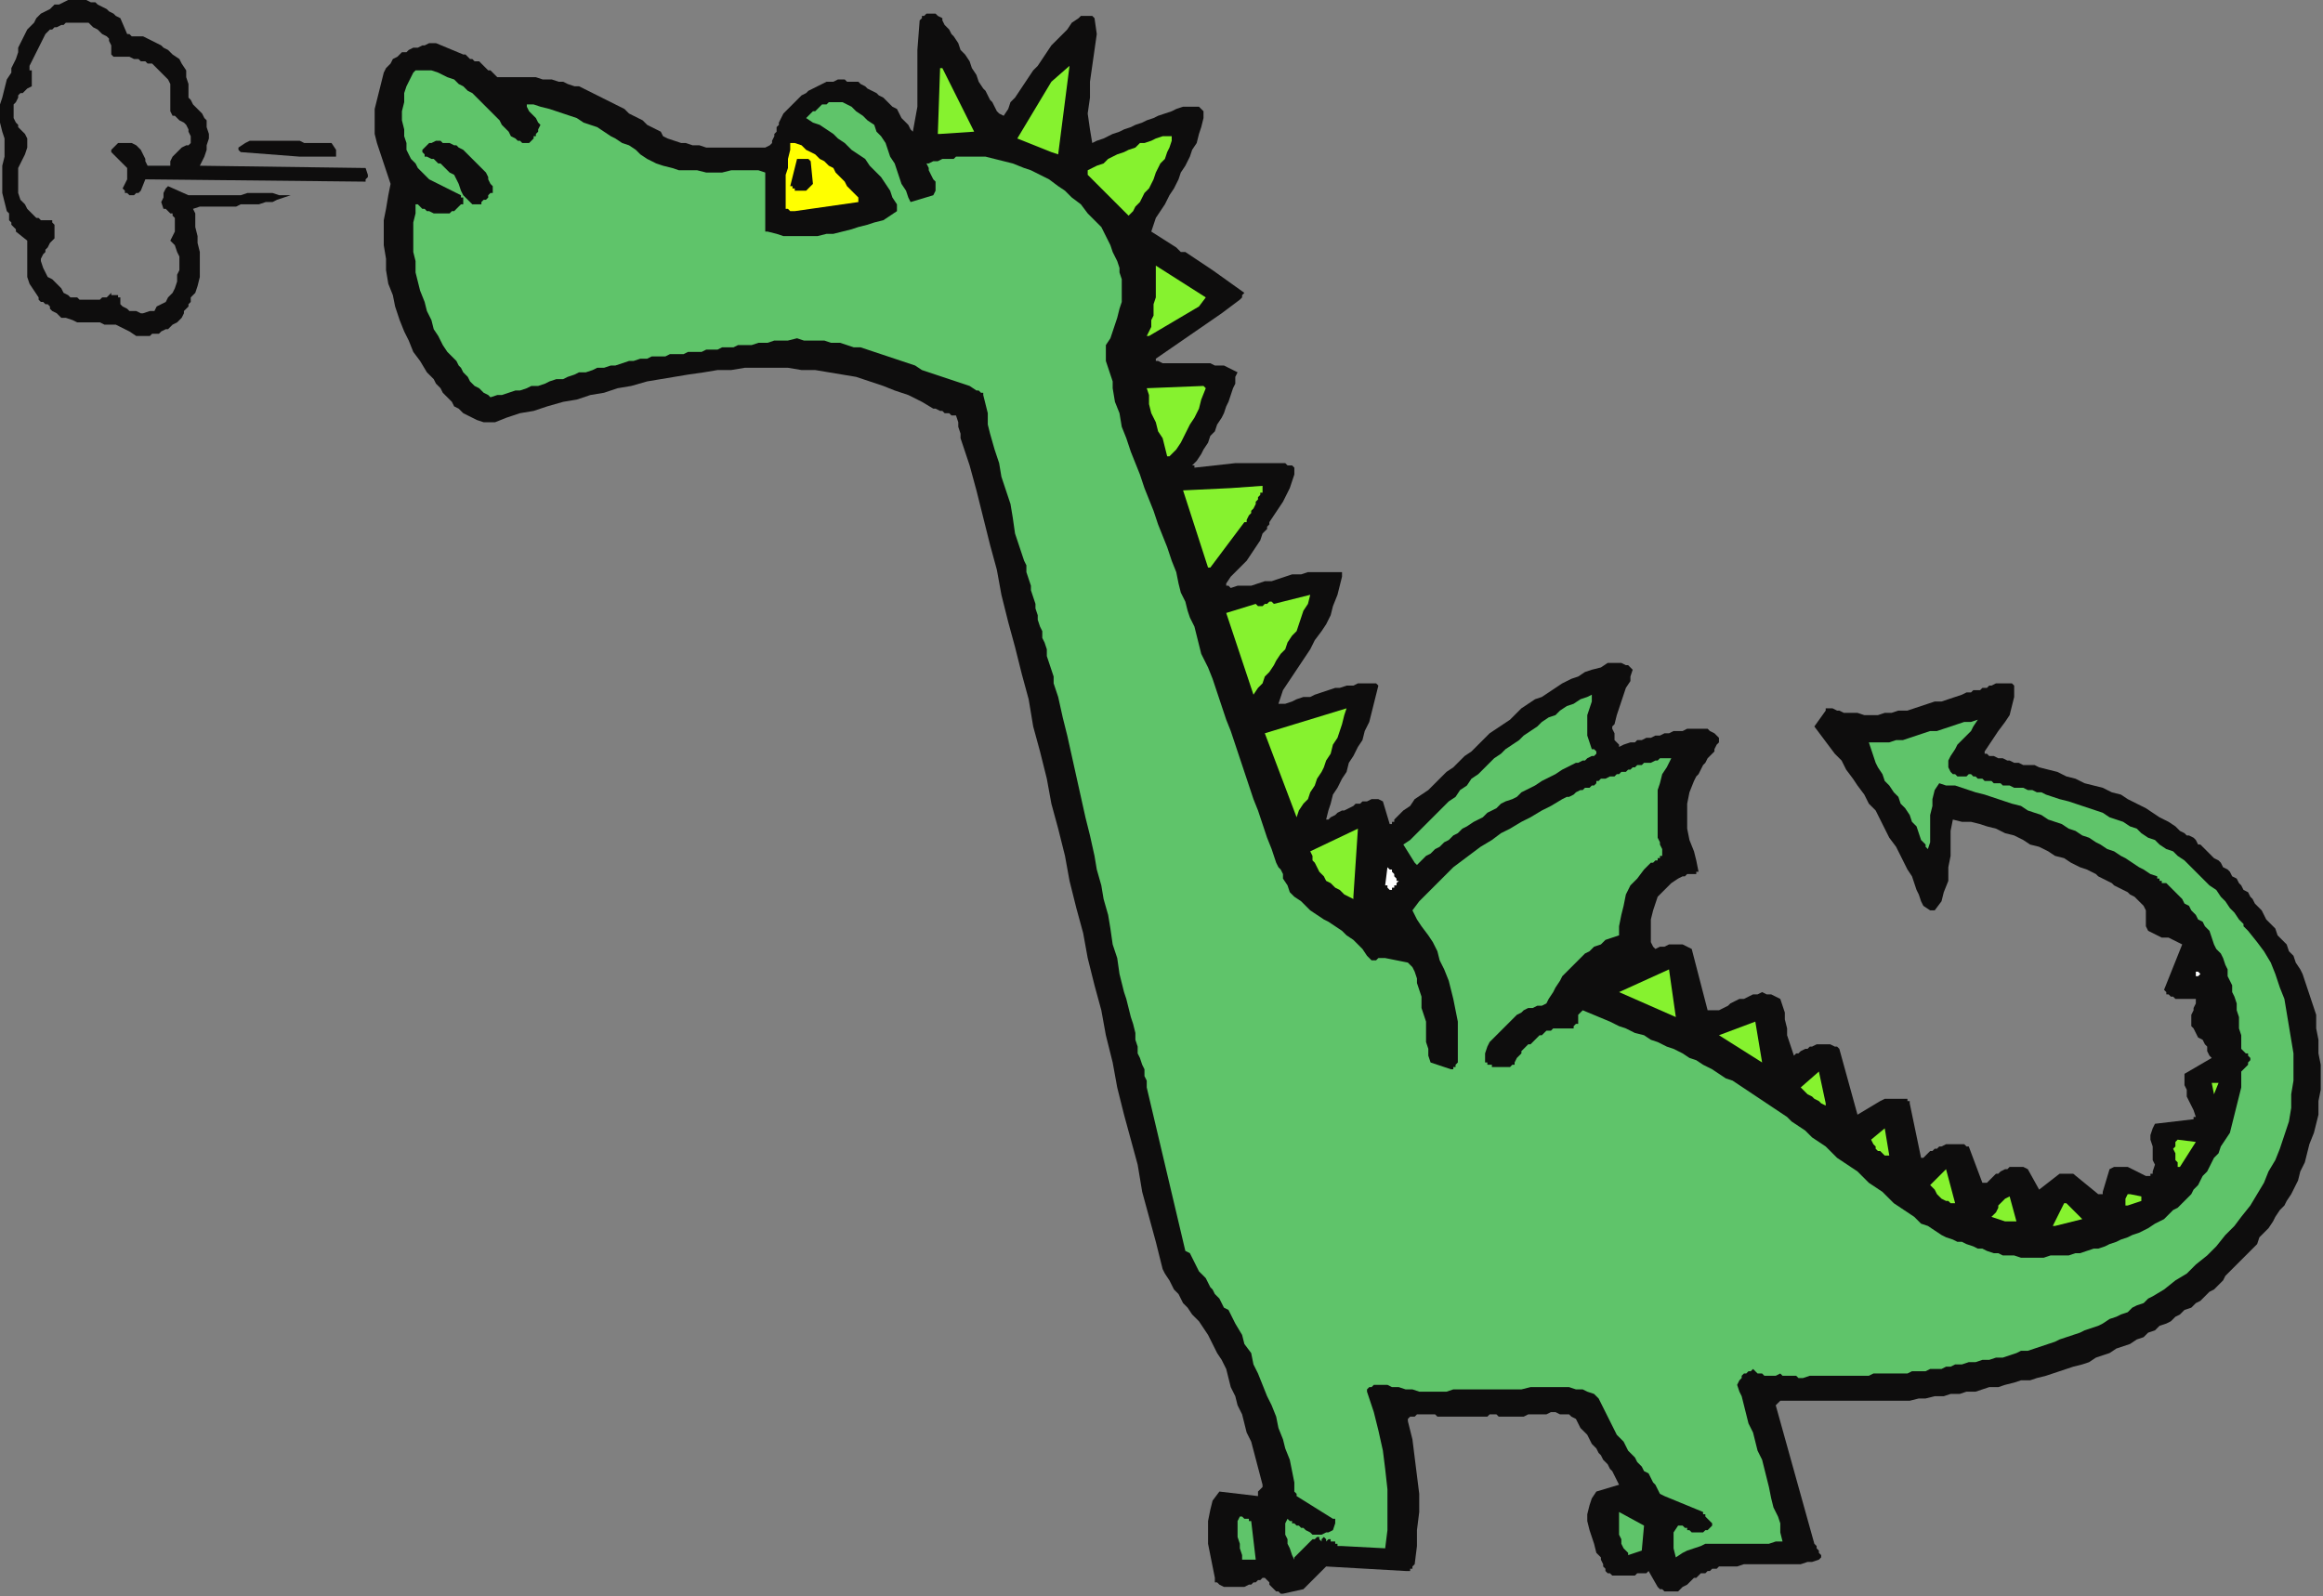 <?xml version="1.0" encoding="UTF-8" standalone="no"?>
<svg
   xmlns:dc="http://purl.org/dc/elements/1.1/"
   xmlns:cc="http://creativecommons.org/ns#"
   xmlns:rdf="http://www.w3.org/1999/02/22-rdf-syntax-ns#"
   xmlns:svg="http://www.w3.org/2000/svg"
   xmlns="http://www.w3.org/2000/svg"
   xmlns:sodipodi="http://sodipodi.sourceforge.net/DTD/sodipodi-0.dtd"
   xmlns:inkscape="http://www.inkscape.org/namespaces/inkscape"
   version="1.0"
   width="270.669mm"
   height="186.002mm"
   id="svg67"
   sodipodi:docname="CREPT006.WMF">
  <rect width="100%" height="100%" fill="#808080" stroke="none"/>
  <sodipodi:namedview
     pagecolor="#ffffff"
     bordercolor="#666666"
     borderopacity="1"
     objecttolerance="10"
     gridtolerance="10"
     guidetolerance="10"
     inkscape:pageopacity="0"
     inkscape:pageshadow="2"
     inkscape:window-width="640"
     inkscape:window-height="480"
     id="namedview69" />
  <defs
     id="defs3">
    <pattern
       id="WMFhbasepattern"
       patternUnits="userSpaceOnUse"
       width="6"
       height="6"
       x="0"
       y="0" />
  </defs>
  <path
     style="fill:#0e0d0d;fill-rule:evenodd;fill-opacity:1;stroke:none;"
     d="  M 565,702   L 574,700   L 584,690   L 619,692   L 620,692   L 620,692   L 621,692   L 621,691   L 622,691   L 622,690   L 622,690   L 623,689   L 624,681   L 624,674   L 625,666   L 625,658   L 624,650   L 623,642   L 622,634   L 620,626   L 620,626   L 620,625   L 620,625   L 620,625   L 621,624   L 623,624   L 624,623   L 625,623   L 626,623   L 628,623   L 629,623   L 630,623   L 632,623   L 633,624   L 634,624   L 636,624   L 637,624   L 638,624   L 640,624   L 641,624   L 642,624   L 644,624   L 645,624   L 647,624   L 648,624   L 649,624   L 651,624   L 652,624   L 654,624   L 655,624   L 656,623   L 658,623   L 659,623   L 660,624   L 662,624   L 663,624   L 665,624   L 667,624   L 669,624   L 671,624   L 673,623   L 675,623   L 677,623   L 679,623   L 681,623   L 683,622   L 685,622   L 687,623   L 689,623   L 691,623   L 692,624   L 694,625   L 695,627   L 696,629   L 698,631   L 699,632   L 700,634   L 701,636   L 703,638   L 704,640   L 705,641   L 706,643   L 708,645   L 709,647   L 710,648   L 711,650   L 712,652   L 713,654   L 703,657   L 701,660   L 700,663   L 699,667   L 699,670   L 700,674   L 701,677   L 702,680   L 703,684   L 704,685   L 705,686   L 705,687   L 706,689   L 706,690   L 707,691   L 707,692   L 708,693   L 709,693   L 710,694   L 711,694   L 712,694   L 713,694   L 714,694   L 715,694   L 717,694   L 718,694   L 719,694   L 720,694   L 721,693   L 722,693   L 723,693   L 725,693   L 726,692   L 730,699   L 731,700   L 732,700   L 733,701   L 735,701   L 736,701   L 737,701   L 739,701   L 740,700   L 741,699   L 743,698   L 744,697   L 745,696   L 746,695   L 747,695   L 748,694   L 749,693   L 751,693   L 752,692   L 753,692   L 754,691   L 756,691   L 757,690   L 759,690   L 760,690   L 763,690   L 765,690   L 768,689   L 771,689   L 773,689   L 776,689   L 778,689   L 781,689   L 783,689   L 786,689   L 788,689   L 791,689   L 793,689   L 796,688   L 798,688   L 801,687   L 801,687   L 802,686   L 802,685   L 801,684   L 801,683   L 800,682   L 800,681   L 799,680   L 782,619   L 783,618   L 783,618   L 784,617   L 785,617   L 789,617   L 792,617   L 796,617   L 800,617   L 804,617   L 807,617   L 811,617   L 815,617   L 819,617   L 822,617   L 826,617   L 830,617   L 834,617   L 837,617   L 841,617   L 845,616   L 848,616   L 852,615   L 856,615   L 859,614   L 863,614   L 866,613   L 870,613   L 873,612   L 876,611   L 880,611   L 883,610   L 887,609   L 890,608   L 894,608   L 897,607   L 901,606   L 904,605   L 907,604   L 910,603   L 913,602   L 917,601   L 920,600   L 923,598   L 926,597   L 929,596   L 932,594   L 935,593   L 938,592   L 941,590   L 944,589   L 946,587   L 949,586   L 951,584   L 954,583   L 956,582   L 958,580   L 960,579   L 962,577   L 965,576   L 967,574   L 969,573   L 971,571   L 973,569   L 975,568   L 977,566   L 979,564   L 980,562   L 982,560   L 984,558   L 986,556   L 988,554   L 990,552   L 992,550   L 994,548   L 995,545   L 997,543   L 999,541   L 1001,538   L 1002,536   L 1004,533   L 1006,531   L 1007,529   L 1009,526   L 1010,524   L 1012,520   L 1013,516   L 1015,512   L 1016,508   L 1017,504   L 1019,499   L 1020,495   L 1021,491   L 1021,485   L 1022,480   L 1022,474   L 1022,469   L 1021,464   L 1021,458   L 1020,453   L 1020,447   L 1019,444   L 1018,441   L 1017,438   L 1016,435   L 1015,432   L 1014,429   L 1013,427   L 1011,424   L 1010,421   L 1008,419   L 1007,416   L 1005,414   L 1003,412   L 1002,409   L 1000,407   L 998,405   L 997,403   L 996,401   L 995,400   L 993,398   L 992,396   L 991,395   L 990,393   L 988,392   L 987,390   L 986,389   L 985,387   L 983,386   L 982,384   L 981,383   L 979,382   L 978,380   L 977,379   L 975,378   L 974,377   L 973,376   L 972,375   L 971,374   L 969,372   L 968,372   L 967,370   L 966,369   L 964,368   L 963,368   L 962,367   L 960,366   L 959,365   L 958,364   L 955,362   L 951,360   L 948,358   L 945,356   L 941,354   L 937,352   L 934,350   L 930,349   L 926,347   L 922,346   L 918,345   L 914,343   L 910,342   L 906,340   L 902,339   L 898,338   L 896,337   L 895,337   L 894,337   L 892,337   L 891,337   L 889,336   L 888,336   L 887,336   L 885,335   L 884,335   L 882,334   L 881,334   L 880,334   L 878,333   L 877,333   L 876,333   L 875,332   L 874,332   L 874,332   L 874,331   L 876,328   L 878,325   L 880,322   L 883,318   L 885,315   L 886,311   L 887,307   L 887,302   L 886,301   L 885,301   L 884,301   L 883,301   L 881,301   L 880,301   L 879,301   L 877,302   L 876,302   L 875,303   L 873,303   L 872,304   L 870,304   L 869,304   L 868,305   L 866,305   L 864,306   L 861,307   L 858,308   L 855,309   L 852,309   L 849,310   L 846,311   L 843,312   L 840,313   L 836,313   L 833,314   L 830,314   L 827,315   L 824,315   L 821,315   L 818,314   L 816,314   L 815,314   L 813,314   L 812,314   L 810,313   L 809,313   L 807,312   L 805,312   L 805,312   L 805,312   L 804,312   L 804,313   L 799,320   L 802,324   L 805,328   L 808,332   L 811,335   L 813,339   L 816,343   L 818,346   L 821,350   L 823,354   L 826,357   L 828,361   L 830,365   L 832,369   L 835,373   L 837,377   L 839,381   L 840,383   L 842,386   L 843,389   L 844,392   L 845,394   L 846,397   L 847,399   L 850,401   L 850,401   L 851,401   L 851,401   L 852,401   L 855,397   L 856,393   L 858,388   L 858,382   L 859,377   L 859,372   L 859,366   L 860,361   L 864,362   L 868,362   L 872,363   L 875,364   L 879,365   L 883,367   L 887,368   L 891,370   L 894,372   L 898,373   L 902,375   L 905,377   L 909,378   L 912,380   L 916,382   L 919,383   L 921,384   L 923,385   L 924,386   L 926,387   L 928,388   L 930,389   L 931,390   L 933,391   L 935,392   L 937,393   L 938,394   L 940,395   L 941,396   L 943,398   L 944,399   L 945,401   L 945,408   L 946,410   L 948,411   L 950,412   L 952,413   L 955,413   L 957,414   L 959,415   L 961,416   L 953,436   L 953,436   L 954,437   L 954,438   L 955,438   L 956,439   L 956,439   L 957,439   L 958,440   L 959,440   L 960,440   L 961,440   L 962,440   L 963,440   L 964,440   L 965,440   L 966,440   L 966,440   L 967,440   L 967,440   L 967,441   L 967,442   L 966,444   L 966,445   L 965,447   L 965,449   L 965,450   L 965,452   L 966,453   L 967,455   L 968,457   L 970,458   L 971,460   L 972,461   L 972,463   L 973,465   L 974,466   L 962,473   L 962,476   L 962,478   L 963,480   L 963,483   L 964,485   L 965,487   L 966,489   L 967,492   L 967,492   L 966,492   L 966,493   L 966,493   L 949,495   L 948,497   L 947,500   L 947,502   L 948,505   L 948,508   L 948,511   L 949,513   L 948,516   L 948,517   L 948,517   L 948,517   L 947,517   L 947,518   L 946,518   L 946,518   L 945,518   L 943,517   L 941,516   L 939,515   L 937,514   L 935,514   L 933,514   L 931,514   L 929,515   L 926,525   L 926,526   L 925,526   L 925,526   L 924,526   L 913,517   L 907,517   L 898,524   L 893,515   L 891,514   L 890,514   L 889,514   L 887,514   L 886,514   L 885,514   L 884,515   L 883,515   L 881,516   L 880,517   L 879,517   L 878,518   L 877,519   L 876,520   L 875,521   L 874,521   L 874,521   L 873,521   L 873,521   L 873,521   L 867,505   L 866,505   L 865,504   L 864,504   L 863,504   L 862,504   L 860,504   L 859,504   L 858,504   L 857,504   L 855,505   L 854,505   L 853,506   L 852,506   L 851,507   L 850,507   L 849,508   L 848,509   L 847,510   L 847,510   L 846,510   L 841,486   L 841,485   L 840,485   L 840,485   L 840,484   L 838,484   L 837,484   L 835,484   L 834,484   L 832,484   L 831,484   L 830,484   L 828,485   L 818,491   L 810,462   L 809,461   L 808,461   L 806,460   L 805,460   L 804,460   L 802,460   L 801,460   L 800,460   L 798,461   L 797,461   L 796,462   L 795,462   L 793,463   L 792,464   L 791,464   L 790,465   L 789,462   L 788,459   L 787,456   L 787,453   L 786,449   L 786,446   L 785,443   L 784,440   L 782,439   L 780,438   L 778,438   L 776,437   L 774,438   L 772,438   L 770,439   L 768,440   L 766,440   L 764,441   L 762,442   L 761,443   L 759,444   L 757,445   L 755,445   L 752,445   L 745,418   L 743,417   L 741,416   L 739,416   L 737,416   L 735,416   L 733,417   L 731,417   L 729,418   L 728,417   L 727,415   L 727,414   L 727,412   L 727,410   L 727,408   L 727,406   L 727,405   L 728,401   L 729,398   L 730,395   L 732,393   L 734,391   L 736,389   L 739,387   L 741,386   L 742,386   L 743,385   L 744,385   L 745,385   L 746,385   L 747,385   L 747,384   L 748,384   L 747,379   L 746,375   L 744,370   L 743,365   L 743,360   L 743,354   L 744,349   L 746,344   L 747,342   L 748,341   L 749,339   L 750,337   L 751,336   L 752,334   L 753,333   L 755,331   L 755,330   L 756,328   L 757,327   L 757,325   L 756,324   L 755,323   L 753,322   L 752,321   L 750,321   L 749,321   L 747,321   L 745,321   L 743,321   L 741,322   L 739,322   L 737,322   L 735,323   L 733,323   L 731,324   L 729,324   L 727,325   L 725,325   L 723,326   L 721,326   L 720,327   L 718,327   L 715,328   L 713,329   L 713,328   L 712,327   L 711,326   L 711,324   L 711,323   L 710,321   L 710,320   L 711,319   L 712,315   L 713,312   L 714,309   L 715,306   L 716,303   L 718,300   L 718,298   L 719,295   L 718,294   L 717,293   L 716,293   L 714,292   L 713,292   L 711,292   L 710,292   L 708,292   L 705,294   L 701,295   L 698,296   L 695,298   L 692,299   L 688,301   L 685,303   L 682,305   L 679,307   L 676,308   L 673,310   L 670,312   L 667,315   L 665,317   L 662,319   L 659,321   L 656,323   L 653,326   L 651,328   L 648,331   L 645,333   L 643,335   L 640,338   L 637,340   L 634,343   L 632,345   L 629,348   L 626,350   L 623,352   L 621,355   L 618,357   L 615,360   L 615,360   L 614,361   L 614,361   L 614,362   L 613,362   L 613,363   L 612,363   L 612,363   L 609,353   L 607,352   L 605,352   L 604,352   L 602,353   L 600,353   L 599,354   L 597,354   L 596,355   L 594,356   L 592,357   L 591,357   L 589,358   L 588,359   L 586,360   L 585,361   L 584,361   L 585,357   L 586,354   L 587,350   L 589,347   L 591,343   L 593,340   L 594,336   L 596,333   L 598,329   L 600,326   L 601,322   L 603,318   L 604,314   L 605,310   L 606,306   L 607,302   L 607,302   L 607,302   L 607,302   L 606,301   L 604,301   L 601,301   L 598,301   L 596,302   L 593,302   L 590,303   L 588,303   L 585,304   L 582,305   L 579,306   L 577,307   L 574,307   L 571,308   L 569,309   L 566,310   L 563,310   L 564,307   L 565,304   L 567,301   L 569,298   L 571,295   L 573,292   L 575,289   L 577,286   L 579,282   L 582,278   L 584,275   L 586,271   L 587,267   L 589,262   L 590,258   L 591,254   L 591,254   L 591,253   L 591,253   L 591,252   L 588,252   L 585,252   L 582,252   L 579,252   L 576,252   L 573,253   L 569,253   L 566,254   L 563,255   L 560,256   L 557,256   L 554,257   L 551,258   L 548,258   L 545,258   L 542,259   L 541,258   L 540,258   L 540,258   L 540,257   L 542,254   L 544,252   L 547,249   L 549,247   L 551,244   L 553,241   L 555,238   L 556,235   L 557,234   L 557,234   L 558,233   L 558,233   L 558,232   L 559,231   L 559,231   L 559,230   L 561,227   L 563,224   L 565,221   L 566,219   L 568,215   L 569,212   L 570,209   L 570,206   L 569,205   L 567,205   L 566,204   L 564,204   L 562,204   L 561,204   L 559,204   L 557,204   L 556,204   L 554,204   L 552,204   L 551,204   L 549,204   L 547,204   L 545,204   L 544,204   L 526,206   L 526,206   L 526,206   L 526,205   L 525,205   L 527,203   L 529,200   L 530,198   L 532,195   L 533,192   L 535,190   L 536,187   L 538,184   L 539,182   L 540,179   L 541,177   L 542,174   L 543,171   L 544,169   L 544,166   L 545,164   L 543,163   L 541,162   L 539,161   L 537,161   L 535,161   L 533,160   L 530,160   L 528,160   L 526,160   L 523,160   L 521,160   L 519,160   L 516,160   L 514,160   L 512,160   L 510,159   L 510,159   L 509,159   L 509,159   L 509,158   L 538,138   L 546,132   L 547,131   L 547,131   L 547,130   L 548,129   L 534,119   L 522,111   L 521,111   L 521,111   L 520,111   L 520,111   L 519,110   L 519,110   L 519,110   L 518,109   L 507,102   L 508,99   L 509,96   L 511,93   L 513,90   L 515,86   L 517,83   L 519,79   L 520,76   L 522,73   L 524,69   L 525,66   L 527,63   L 528,59   L 529,56   L 530,52   L 530,49   L 529,48   L 528,47   L 527,47   L 526,47   L 525,47   L 523,47   L 522,47   L 521,47   L 518,48   L 516,49   L 513,50   L 510,51   L 508,52   L 505,53   L 503,54   L 500,55   L 498,56   L 495,57   L 493,58   L 490,59   L 488,60   L 486,61   L 483,62   L 481,63   L 480,57   L 479,50   L 480,43   L 480,36   L 481,29   L 482,22   L 483,15   L 482,8   L 482,8   L 481,7   L 480,7   L 479,7   L 478,7   L 477,7   L 476,7   L 475,8   L 472,10   L 470,13   L 468,15   L 465,18   L 463,20   L 461,23   L 459,26   L 457,29   L 455,31   L 453,34   L 451,37   L 449,40   L 447,43   L 445,45   L 444,48   L 442,51   L 440,50   L 439,49   L 438,47   L 437,45   L 436,44   L 435,42   L 434,40   L 433,39   L 431,36   L 430,33   L 428,30   L 427,27   L 425,24   L 423,22   L 422,19   L 420,16   L 419,15   L 418,13   L 417,12   L 416,11   L 415,9   L 415,8   L 413,7   L 412,6   L 411,6   L 410,6   L 409,6   L 408,6   L 407,7   L 406,7   L 406,8   L 405,9   L 404,22   L 404,34   L 404,47   L 402,58   L 401,57   L 400,55   L 398,53   L 397,52   L 396,50   L 395,48   L 393,47   L 392,46   L 390,44   L 389,43   L 387,42   L 386,41   L 384,40   L 382,39   L 381,38   L 379,37   L 378,36   L 377,36   L 376,36   L 375,36   L 374,36   L 373,36   L 372,35   L 371,35   L 369,35   L 367,36   L 364,36   L 362,37   L 360,38   L 358,39   L 356,40   L 355,41   L 353,42   L 351,44   L 350,45   L 348,47   L 347,48   L 345,50   L 344,52   L 343,54   L 343,55   L 342,56   L 342,58   L 341,59   L 341,60   L 340,62   L 340,63   L 339,64   L 337,65   L 334,65   L 331,65   L 328,65   L 326,65   L 323,65   L 320,65   L 317,65   L 314,65   L 311,65   L 308,64   L 305,64   L 302,63   L 300,63   L 297,62   L 294,61   L 292,60   L 291,58   L 289,57   L 287,56   L 285,55   L 283,53   L 281,52   L 279,51   L 277,50   L 275,48   L 273,47   L 271,46   L 269,45   L 267,44   L 265,43   L 263,42   L 261,41   L 259,40   L 257,39   L 255,38   L 253,38   L 250,37   L 248,36   L 246,36   L 243,35   L 241,35   L 239,35   L 236,34   L 234,34   L 231,34   L 229,34   L 226,34   L 225,34   L 223,34   L 222,34   L 220,34   L 219,34   L 218,33   L 217,32   L 216,31   L 215,31   L 214,30   L 213,29   L 212,28   L 211,27   L 209,27   L 208,26   L 207,26   L 206,25   L 206,25   L 206,25   L 205,24   L 205,24   L 205,24   L 204,24   L 204,24   L 192,19   L 191,19   L 189,19   L 187,20   L 186,20   L 184,21   L 182,21   L 180,22   L 179,23   L 177,23   L 176,24   L 175,25   L 173,26   L 172,28   L 171,29   L 170,30   L 169,32   L 168,36   L 167,40   L 166,44   L 165,48   L 165,52   L 165,56   L 165,59   L 166,63   L 172,81   L 171,86   L 170,92   L 169,97   L 169,103   L 169,108   L 170,114   L 170,119   L 171,125   L 173,130   L 174,135   L 176,141   L 178,146   L 180,150   L 182,155   L 185,159   L 188,164   L 189,165   L 191,167   L 192,169   L 194,171   L 195,173   L 197,175   L 199,177   L 200,179   L 202,180   L 204,182   L 206,183   L 208,184   L 210,185   L 213,186   L 215,186   L 218,186   L 223,184   L 229,182   L 235,181   L 241,179   L 248,177   L 254,176   L 260,174   L 266,173   L 272,171   L 278,170   L 285,168   L 291,167   L 297,166   L 303,165   L 310,164   L 316,163   L 322,163   L 328,162   L 334,162   L 341,162   L 347,162   L 353,163   L 359,163   L 365,164   L 371,165   L 377,166   L 383,168   L 389,170   L 394,172   L 400,174   L 406,177   L 411,180   L 412,180   L 414,181   L 415,181   L 416,182   L 418,182   L 419,183   L 420,183   L 421,183   L 422,186   L 422,188   L 423,191   L 423,193   L 427,205   L 430,216   L 433,228   L 436,240   L 439,251   L 441,262   L 444,274   L 447,285   L 450,297   L 453,308   L 455,320   L 458,331   L 461,343   L 463,354   L 466,365   L 469,377   L 471,388   L 474,400   L 477,411   L 479,422   L 482,434   L 485,445   L 487,456   L 490,468   L 492,479   L 495,491   L 498,502   L 501,513   L 503,525   L 506,536   L 509,547   L 512,559   L 513,561   L 515,564   L 516,566   L 517,568   L 519,570   L 520,572   L 521,574   L 523,576   L 525,579   L 528,582   L 530,585   L 532,588   L 534,592   L 536,596   L 538,599   L 540,603   L 541,607   L 542,611   L 544,615   L 545,619   L 547,623   L 548,627   L 549,631   L 551,635   L 556,654   L 556,655   L 555,656   L 554,657   L 554,659   L 537,657   L 534,661   L 533,665   L 532,670   L 532,675   L 532,680   L 533,685   L 534,690   L 535,695   L 535,696   L 535,697   L 535,697   L 536,697   L 537,698   L 539,699   L 541,699   L 543,699   L 545,699   L 547,699   L 548,699   L 550,698   L 551,698   L 552,697   L 552,697   L 553,697   L 554,696   L 555,696   L 555,696   L 556,695   L 557,695   L 557,695   L 558,696   L 558,696   L 559,697   L 559,698   L 560,699   L 560,699   L 561,700   L 562,701   L 563,701   L 564,702   L 564,702   L 564,702   L 565,702   L 565,702  z "
     id="path5" />
  <path
     style="fill:#5fc46a;fill-rule:evenodd;fill-opacity:1;stroke:none;"
     d="  M 549,687   L 553,687   L 551,670   L 550,670   L 550,669   L 549,669   L 549,669   L 548,669   L 547,668   L 547,668   L 546,668   L 545,670   L 545,672   L 545,675   L 545,677   L 546,680   L 546,682   L 547,685   L 547,687   L 548,687   L 548,687   L 548,687   L 549,687  z "
     id="path7" />
  <path
     style="fill:#5fc46a;fill-rule:evenodd;fill-opacity:1;stroke:none;"
     d="  M 570,686   L 578,678   L 578,678   L 579,678   L 580,677   L 580,677   L 581,677   L 581,678   L 581,678   L 582,679   L 582,679   L 582,679   L 582,678   L 582,678   L 583,677   L 584,678   L 584,678   L 584,679   L 584,679   L 585,678   L 586,678   L 586,679   L 587,679   L 588,679   L 588,680   L 589,680   L 589,680   L 589,681   L 590,681   L 591,681   L 610,682   L 611,674   L 611,665   L 611,656   L 610,647   L 609,639   L 607,630   L 605,622   L 602,613   L 602,612   L 603,611   L 604,611   L 605,610   L 607,610   L 608,610   L 609,610   L 611,610   L 613,611   L 616,611   L 619,612   L 622,612   L 625,613   L 628,613   L 631,613   L 634,613   L 637,613   L 640,612   L 643,612   L 646,612   L 650,612   L 653,612   L 656,612   L 659,612   L 662,612   L 664,612   L 667,612   L 670,612   L 674,611   L 677,611   L 680,611   L 683,611   L 686,611   L 689,611   L 691,611   L 694,612   L 697,612   L 699,613   L 702,614   L 704,616   L 705,618   L 706,620   L 707,622   L 708,624   L 709,626   L 710,628   L 711,630   L 712,632   L 713,633   L 715,635   L 716,637   L 717,639   L 719,641   L 720,642   L 721,644   L 723,646   L 724,648   L 726,649   L 727,651   L 728,653   L 729,654   L 730,656   L 731,658   L 733,659   L 750,666   L 750,667   L 751,667   L 751,668   L 752,669   L 752,669   L 753,670   L 754,671   L 754,672   L 753,673   L 752,674   L 751,674   L 750,675   L 749,675   L 748,675   L 747,675   L 745,675   L 744,674   L 743,674   L 743,673   L 742,673   L 741,672   L 740,672   L 740,672   L 739,672   L 737,675   L 737,678   L 737,682   L 738,686   L 741,684   L 743,683   L 746,682   L 749,681   L 751,680   L 754,680   L 757,680   L 760,680   L 764,680   L 767,680   L 770,680   L 773,680   L 776,680   L 779,680   L 782,679   L 785,679   L 784,675   L 784,671   L 783,668   L 781,664   L 780,660   L 779,655   L 778,651   L 777,647   L 776,643   L 774,639   L 773,635   L 772,631   L 770,627   L 769,623   L 768,619   L 767,615   L 766,613   L 765,610   L 766,608   L 767,607   L 767,606   L 768,605   L 768,605   L 769,605   L 770,604   L 770,604   L 771,604   L 772,603   L 773,604   L 774,605   L 776,605   L 777,606   L 779,606   L 781,606   L 782,606   L 784,605   L 785,606   L 786,606   L 787,606   L 788,606   L 789,606   L 790,606   L 791,606   L 792,607   L 794,607   L 797,606   L 799,606   L 801,606   L 803,606   L 805,606   L 807,606   L 810,606   L 812,606   L 814,606   L 816,606   L 818,606   L 820,606   L 823,606   L 825,605   L 827,605   L 829,605   L 831,605   L 833,605   L 835,605   L 838,605   L 840,605   L 842,604   L 844,604   L 846,604   L 848,604   L 850,603   L 853,603   L 855,603   L 857,602   L 859,602   L 861,601   L 864,601   L 867,600   L 870,600   L 873,599   L 876,599   L 879,598   L 882,598   L 885,597   L 888,596   L 890,595   L 893,595   L 896,594   L 899,593   L 902,592   L 905,591   L 907,590   L 910,589   L 913,588   L 916,587   L 918,586   L 921,585   L 924,584   L 926,583   L 929,581   L 932,580   L 934,579   L 937,578   L 939,576   L 941,575   L 944,574   L 946,572   L 948,571   L 953,568   L 958,564   L 963,561   L 967,557   L 972,553   L 976,549   L 980,544   L 984,540   L 987,536   L 991,531   L 994,526   L 997,521   L 999,516   L 1002,511   L 1004,506   L 1006,500   L 1008,494   L 1009,488   L 1009,482   L 1010,476   L 1010,470   L 1010,464   L 1009,458   L 1008,452   L 1007,446   L 1006,440   L 1004,435   L 1002,429   L 1000,424   L 997,419   L 994,415   L 990,410   L 990,410   L 989,409   L 988,408   L 988,408   L 988,407   L 987,406   L 987,406   L 986,405   L 984,402   L 982,400   L 980,397   L 978,395   L 976,392   L 973,390   L 971,388   L 969,386   L 966,383   L 964,381   L 962,379   L 959,377   L 957,375   L 954,374   L 951,372   L 949,370   L 946,369   L 943,367   L 941,365   L 938,364   L 935,362   L 932,361   L 929,360   L 926,358   L 923,357   L 920,356   L 917,355   L 914,354   L 911,353   L 907,352   L 904,351   L 901,350   L 899,349   L 897,349   L 895,348   L 893,348   L 891,347   L 889,347   L 887,347   L 885,346   L 884,346   L 882,346   L 881,345   L 880,345   L 879,345   L 878,345   L 877,344   L 876,344   L 875,344   L 874,344   L 873,343   L 872,343   L 871,343   L 870,342   L 869,342   L 868,341   L 867,341   L 866,342   L 865,342   L 864,342   L 863,342   L 862,342   L 861,341   L 860,341   L 859,340   L 858,338   L 858,337   L 858,335   L 859,333   L 861,330   L 862,328   L 864,326   L 866,324   L 868,322   L 869,320   L 871,317   L 868,318   L 865,318   L 862,319   L 859,320   L 856,321   L 853,322   L 850,322   L 847,323   L 844,324   L 841,325   L 838,326   L 835,326   L 832,327   L 829,327   L 826,327   L 823,327   L 824,330   L 825,333   L 826,336   L 827,338   L 829,341   L 830,344   L 832,346   L 834,349   L 836,351   L 837,354   L 839,356   L 841,359   L 842,362   L 844,364   L 845,367   L 846,370   L 847,371   L 848,372   L 848,373   L 849,374   L 850,371   L 850,367   L 850,363   L 850,359   L 851,355   L 851,352   L 852,348   L 854,345   L 857,346   L 861,346   L 864,347   L 867,348   L 870,349   L 874,350   L 877,351   L 880,352   L 883,353   L 886,354   L 890,355   L 893,357   L 896,358   L 899,359   L 902,361   L 905,362   L 908,363   L 911,365   L 914,366   L 917,368   L 920,369   L 923,371   L 925,372   L 928,374   L 931,375   L 934,377   L 936,378   L 939,380   L 942,382   L 944,383   L 947,385   L 950,386   L 950,387   L 951,387   L 951,388   L 952,388   L 952,389   L 953,389   L 953,389   L 954,389   L 955,390   L 956,391   L 958,393   L 959,394   L 960,395   L 961,396   L 962,398   L 964,399   L 965,401   L 966,402   L 967,403   L 968,405   L 970,406   L 971,408   L 972,409   L 973,410   L 974,413   L 975,416   L 976,418   L 978,420   L 979,422   L 980,425   L 981,427   L 981,430   L 982,432   L 983,434   L 983,437   L 984,439   L 985,442   L 985,445   L 986,448   L 986,451   L 986,453   L 987,456   L 987,459   L 987,462   L 988,463   L 988,463   L 989,464   L 989,464   L 990,464   L 990,465   L 991,466   L 991,466   L 991,467   L 990,468   L 990,469   L 989,470   L 988,471   L 988,471   L 987,472   L 987,473   L 987,474   L 987,474   L 987,475   L 987,475   L 987,479   L 986,483   L 985,487   L 984,491   L 983,495   L 982,499   L 980,502   L 978,505   L 977,508   L 975,510   L 974,512   L 973,514   L 972,516   L 970,518   L 969,520   L 968,522   L 966,524   L 965,526   L 963,528   L 961,530   L 959,532   L 957,533   L 955,535   L 953,537   L 951,538   L 949,539   L 946,541   L 944,542   L 942,543   L 939,544   L 937,545   L 934,546   L 932,547   L 929,548   L 927,549   L 924,550   L 922,550   L 919,551   L 916,552   L 914,552   L 911,553   L 908,553   L 906,553   L 903,553   L 900,554   L 898,554   L 895,554   L 892,554   L 890,554   L 887,553   L 885,553   L 882,553   L 880,552   L 878,552   L 875,551   L 873,550   L 871,550   L 869,549   L 866,548   L 864,547   L 862,547   L 860,546   L 857,545   L 855,544   L 852,542   L 849,540   L 846,539   L 843,536   L 840,534   L 837,532   L 834,530   L 832,528   L 829,525   L 826,523   L 823,521   L 820,518   L 818,516   L 815,514   L 812,512   L 809,510   L 806,507   L 804,505   L 801,503   L 798,501   L 795,498   L 792,496   L 789,494   L 787,492   L 784,490   L 781,488   L 778,486   L 775,484   L 772,482   L 769,480   L 766,478   L 763,476   L 760,475   L 757,473   L 754,471   L 750,469   L 747,467   L 744,466   L 741,464   L 737,462   L 734,461   L 730,459   L 727,458   L 724,456   L 720,455   L 716,453   L 713,452   L 709,450   L 697,445   L 696,446   L 695,447   L 695,448   L 695,450   L 695,451   L 694,451   L 693,452   L 693,453   L 692,453   L 691,453   L 689,453   L 688,453   L 687,453   L 685,453   L 684,453   L 683,454   L 682,454   L 681,454   L 680,455   L 679,456   L 678,456   L 677,457   L 676,458   L 675,459   L 674,460   L 673,460   L 672,461   L 671,462   L 670,463   L 670,464   L 669,465   L 668,466   L 667,468   L 667,469   L 666,469   L 665,470   L 657,470   L 657,469   L 656,469   L 656,469   L 655,469   L 655,468   L 654,468   L 654,467   L 654,466   L 654,464   L 655,461   L 656,459   L 658,457   L 660,455   L 662,453   L 664,451   L 666,449   L 668,447   L 670,446   L 671,445   L 673,444   L 675,444   L 677,443   L 679,443   L 681,442   L 682,440   L 684,437   L 685,435   L 687,432   L 688,430   L 690,428   L 692,426   L 694,424   L 696,422   L 698,420   L 700,419   L 702,417   L 705,416   L 707,414   L 710,413   L 713,412   L 713,408   L 714,403   L 715,399   L 716,394   L 718,390   L 721,387   L 724,383   L 727,380   L 728,380   L 729,379   L 729,379   L 730,379   L 730,378   L 731,378   L 731,377   L 732,377   L 732,375   L 732,374   L 731,372   L 731,371   L 730,369   L 730,367   L 730,366   L 730,364   L 730,360   L 730,356   L 730,352   L 730,348   L 731,345   L 732,341   L 734,338   L 736,334   L 734,334   L 733,334   L 731,334   L 730,335   L 729,335   L 727,336   L 726,336   L 724,336   L 723,337   L 722,337   L 721,337   L 720,338   L 719,338   L 718,339   L 717,339   L 716,340   L 715,340   L 714,340   L 713,341   L 712,341   L 711,342   L 710,342   L 709,342   L 707,343   L 706,343   L 705,343   L 704,344   L 703,344   L 703,345   L 702,346   L 701,346   L 700,347   L 698,347   L 697,348   L 696,348   L 694,349   L 693,350   L 691,351   L 690,351   L 688,352   L 683,355   L 679,357   L 674,360   L 670,362   L 665,365   L 661,367   L 657,370   L 652,373   L 648,376   L 644,379   L 640,382   L 636,386   L 633,389   L 629,393   L 625,397   L 622,401   L 624,405   L 626,408   L 629,412   L 631,415   L 633,419   L 634,423   L 636,427   L 638,432   L 639,436   L 640,440   L 641,445   L 642,450   L 642,454   L 642,459   L 642,463   L 642,468   L 642,468   L 641,469   L 641,469   L 641,470   L 640,470   L 640,471   L 639,471   L 639,471   L 630,468   L 629,465   L 629,462   L 628,459   L 628,456   L 628,453   L 628,450   L 627,447   L 626,444   L 626,441   L 626,439   L 625,436   L 624,433   L 624,431   L 623,428   L 622,426   L 620,424   L 610,422   L 609,422   L 608,422   L 607,422   L 606,423   L 605,423   L 604,423   L 603,422   L 602,421   L 600,418   L 598,416   L 596,414   L 593,412   L 591,410   L 588,408   L 585,406   L 583,405   L 580,403   L 577,401   L 575,399   L 573,397   L 570,395   L 568,393   L 567,390   L 565,387   L 565,385   L 564,383   L 563,382   L 562,380   L 560,374   L 558,369   L 556,363   L 554,357   L 552,352   L 550,346   L 548,340   L 546,334   L 544,328   L 542,322   L 540,317   L 538,311   L 536,305   L 534,299   L 532,294   L 529,288   L 528,284   L 527,280   L 526,276   L 524,272   L 523,269   L 522,265   L 520,261   L 519,257   L 518,252   L 516,247   L 514,241   L 512,236   L 510,231   L 508,225   L 506,220   L 504,215   L 502,209   L 500,204   L 498,199   L 496,193   L 494,188   L 493,182   L 491,177   L 490,171   L 490,168   L 489,165   L 488,162   L 487,159   L 487,157   L 487,154   L 487,152   L 489,149   L 490,146   L 491,143   L 492,140   L 493,136   L 494,133   L 494,130   L 494,126   L 494,123   L 493,120   L 493,118   L 492,115   L 491,113   L 490,111   L 489,108   L 488,106   L 487,104   L 485,100   L 482,97   L 479,94   L 476,90   L 472,87   L 469,84   L 466,82   L 462,79   L 458,77   L 454,75   L 451,74   L 446,72   L 442,71   L 438,70   L 434,69   L 429,69   L 428,69   L 427,69   L 425,69   L 424,69   L 423,69   L 421,69   L 420,70   L 419,70   L 417,70   L 416,70   L 415,70   L 413,71   L 412,71   L 411,71   L 409,72   L 408,72   L 409,74   L 409,75   L 410,77   L 411,79   L 412,80   L 412,82   L 412,84   L 411,86   L 401,89   L 400,87   L 399,84   L 397,81   L 396,78   L 395,75   L 394,72   L 392,69   L 391,66   L 390,63   L 388,60   L 386,58   L 385,55   L 382,53   L 380,51   L 377,49   L 375,47   L 373,46   L 371,45   L 369,45   L 367,45   L 365,45   L 364,46   L 362,46   L 361,47   L 360,48   L 359,49   L 358,49   L 357,50   L 357,50   L 356,51   L 356,51   L 355,52   L 358,54   L 361,55   L 364,57   L 367,59   L 369,61   L 372,63   L 375,66   L 378,68   L 381,70   L 383,73   L 386,76   L 388,78   L 390,81   L 392,84   L 393,87   L 395,90   L 395,91   L 395,92   L 395,93   L 395,93   L 392,95   L 389,97   L 385,98   L 382,99   L 378,100   L 375,101   L 371,102   L 367,103   L 364,103   L 360,104   L 356,104   L 353,104   L 349,104   L 345,104   L 342,103   L 338,102   L 338,102   L 337,102   L 337,101   L 337,101   L 337,76   L 334,75   L 330,75   L 326,75   L 322,75   L 318,76   L 314,76   L 311,76   L 307,75   L 303,75   L 299,75   L 296,74   L 292,73   L 289,72   L 285,70   L 282,68   L 280,66   L 277,64   L 274,63   L 271,61   L 269,60   L 266,58   L 263,56   L 260,55   L 257,54   L 254,52   L 251,51   L 248,50   L 245,49   L 242,48   L 238,47   L 235,46   L 232,46   L 232,47   L 233,49   L 234,50   L 235,51   L 236,52   L 237,54   L 238,55   L 237,57   L 237,58   L 236,59   L 236,60   L 235,60   L 235,61   L 234,62   L 234,62   L 233,63   L 231,63   L 230,63   L 229,62   L 228,62   L 227,61   L 225,60   L 224,58   L 223,57   L 221,55   L 220,53   L 218,51   L 216,49   L 214,47   L 212,45   L 210,43   L 208,41   L 206,40   L 204,38   L 202,37   L 200,35   L 197,34   L 195,33   L 193,32   L 190,31   L 189,31   L 188,31   L 187,31   L 186,31   L 185,31   L 184,31   L 183,31   L 182,32   L 181,34   L 179,38   L 178,41   L 178,45   L 177,49   L 177,53   L 178,57   L 178,60   L 179,63   L 179,66   L 180,68   L 181,70   L 183,72   L 184,74   L 186,76   L 187,77   L 189,79   L 191,80   L 193,81   L 195,82   L 197,83   L 199,84   L 201,85   L 203,86   L 203,87   L 204,87   L 204,87   L 204,88   L 204,89   L 204,89   L 204,90   L 203,90   L 202,91   L 201,92   L 200,93   L 199,93   L 198,94   L 197,94   L 196,94   L 194,94   L 193,94   L 192,94   L 191,94   L 189,93   L 188,93   L 187,92   L 186,92   L 185,91   L 184,90   L 184,90   L 183,90   L 183,90   L 183,94   L 182,98   L 182,102   L 182,107   L 182,111   L 183,115   L 183,120   L 184,124   L 185,128   L 187,133   L 188,137   L 190,141   L 191,145   L 193,148   L 195,152   L 197,155   L 198,156   L 200,158   L 201,159   L 202,161   L 203,162   L 204,164   L 205,165   L 206,166   L 207,168   L 208,169   L 209,170   L 211,171   L 212,172   L 213,173   L 215,174   L 216,175   L 219,174   L 221,174   L 224,173   L 227,172   L 229,172   L 232,171   L 234,170   L 237,170   L 240,169   L 242,168   L 245,167   L 248,167   L 250,166   L 253,165   L 255,164   L 258,164   L 261,163   L 263,162   L 266,162   L 269,161   L 271,161   L 274,160   L 277,159   L 279,159   L 282,158   L 285,158   L 287,157   L 290,157   L 293,157   L 295,156   L 298,156   L 301,156   L 303,155   L 305,155   L 307,155   L 309,155   L 311,154   L 312,154   L 314,154   L 316,154   L 318,153   L 320,153   L 322,153   L 323,153   L 325,152   L 327,152   L 329,152   L 331,152   L 334,151   L 338,151   L 341,150   L 344,150   L 347,150   L 351,149   L 354,150   L 357,150   L 360,150   L 363,150   L 366,151   L 370,151   L 373,152   L 376,153   L 379,153   L 382,154   L 385,155   L 388,156   L 391,157   L 394,158   L 397,159   L 400,160   L 403,161   L 406,163   L 409,164   L 412,165   L 415,166   L 418,167   L 421,168   L 424,169   L 427,170   L 430,172   L 430,172   L 431,172   L 431,172   L 432,173   L 432,173   L 433,173   L 433,173   L 433,174   L 434,178   L 435,182   L 435,187   L 436,191   L 438,198   L 440,204   L 441,210   L 443,216   L 445,222   L 446,228   L 447,235   L 449,241   L 450,244   L 451,247   L 452,249   L 452,252   L 453,255   L 454,258   L 454,260   L 455,263   L 456,266   L 456,268   L 457,271   L 457,273   L 458,276   L 459,278   L 459,281   L 460,283   L 461,286   L 461,289   L 462,292   L 463,295   L 464,298   L 464,301   L 465,304   L 466,307   L 468,316   L 470,324   L 472,333   L 474,342   L 476,351   L 478,360   L 480,368   L 482,377   L 483,383   L 485,390   L 486,396   L 488,403   L 489,409   L 490,416   L 492,422   L 493,429   L 494,433   L 495,437   L 496,440   L 497,444   L 498,448   L 499,451   L 500,455   L 500,458   L 501,461   L 501,464   L 502,466   L 503,469   L 504,471   L 504,474   L 505,476   L 505,479   L 522,551   L 524,552   L 525,554   L 526,556   L 527,558   L 528,560   L 529,561   L 531,563   L 532,565   L 533,567   L 534,568   L 535,570   L 537,572   L 538,574   L 539,576   L 541,577   L 542,579   L 544,583   L 547,588   L 548,592   L 551,596   L 552,601   L 554,605   L 556,610   L 558,615   L 560,619   L 562,624   L 563,629   L 565,634   L 566,638   L 568,643   L 569,648   L 570,653   L 570,655   L 570,657   L 571,658   L 571,659   L 587,669   L 588,669   L 588,670   L 588,670   L 588,671   L 587,674   L 585,675   L 584,675   L 582,676   L 580,676   L 578,676   L 577,675   L 575,674   L 574,673   L 573,673   L 572,672   L 571,672   L 570,671   L 569,671   L 569,670   L 568,670   L 567,669   L 566,671   L 566,673   L 566,676   L 567,678   L 567,680   L 568,682   L 569,685   L 570,687   L 570,686   L 570,686   L 570,686   L 570,686  z "
     id="path9" />
  <path
     style="fill:#5fc46a;fill-rule:evenodd;fill-opacity:1;stroke:none;"
     d="  M 717,685   L 723,683   L 724,672   L 713,666   L 713,668   L 713,671   L 713,673   L 713,676   L 714,678   L 714,680   L 715,682   L 717,684   L 717,684   L 717,684   L 717,684   L 717,685  z "
     id="path11" />
  <path
     style="fill:#86f22f;fill-rule:evenodd;fill-opacity:1;stroke:none;"
     d="  M 905,540   L 917,537   L 910,530   L 910,530   L 909,530   L 909,530   L 909,530   L 904,540   L 904,540   L 904,540   L 905,540   L 905,540  z "
     id="path13" />
  <path
     style="fill:#86f22f;fill-rule:evenodd;fill-opacity:1;stroke:none;"
     d="  M 883,538   L 888,538   L 885,527   L 883,528   L 882,529   L 881,530   L 880,531   L 880,532   L 879,534   L 878,535   L 877,536   L 883,538  z "
     id="path15" />
  <path
     style="fill:#86f22f;fill-rule:evenodd;fill-opacity:1;stroke:none;"
     d="  M 937,531   L 943,529   L 943,528   L 943,528   L 943,527   L 943,527   L 938,526   L 937,526   L 936,528   L 936,529   L 936,531   L 936,531   L 937,531   L 937,531   L 937,531  z "
     id="path17" />
  <path
     style="fill:#86f22f;fill-rule:evenodd;fill-opacity:1;stroke:none;"
     d="  M 859,530   L 860,530   L 860,530   L 861,530   L 861,530   L 857,515   L 850,522   L 851,523   L 852,524   L 853,526   L 854,527   L 855,528   L 857,529   L 858,529   L 859,530  z "
     id="path19" />
  <path
     style="fill:#86f22f;fill-rule:evenodd;fill-opacity:1;stroke:none;"
     d="  M 960,514   L 967,503   L 959,502   L 958,503   L 958,505   L 957,506   L 958,508   L 958,509   L 958,511   L 959,512   L 959,514   L 959,514   L 960,514   L 960,514   L 960,514  z "
     id="path21" />
  <path
     style="fill:#86f22f;fill-rule:evenodd;fill-opacity:1;stroke:none;"
     d="  M 832,509   L 830,497   L 824,502   L 825,504   L 826,505   L 826,506   L 827,507   L 828,507   L 829,508   L 830,509   L 832,509   L 832,509   L 832,509   L 832,509   L 832,509  z "
     id="path23" />
  <path
     style="fill:#86f22f;fill-rule:evenodd;fill-opacity:1;stroke:none;"
     d="  M 804,486   L 801,472   L 793,479   L 794,480   L 795,481   L 796,482   L 798,483   L 799,484   L 801,485   L 802,486   L 804,487   L 804,487   L 804,486   L 804,486   L 804,486  z "
     id="path25" />
  <path
     style="fill:#86f22f;fill-rule:evenodd;fill-opacity:1;stroke:none;"
     d="  M 975,482   L 977,477   L 974,477   L 975,482   L 975,482   L 975,482   L 975,482   L 975,482  z "
     id="path27" />
  <path
     style="fill:#86f22f;fill-rule:evenodd;fill-opacity:1;stroke:none;"
     d="  M 776,468   L 773,450   L 757,456   L 776,468  z "
     id="path29" />
  <path
     style="fill:#86f22f;fill-rule:evenodd;fill-opacity:1;stroke:none;"
     d="  M 738,448   L 735,427   L 713,437   L 738,448   L 738,448   L 738,448   L 738,448   L 738,448  z "
     id="path31" />
  <path
     style="fill:#ffffff;fill-rule:evenodd;fill-opacity:1;stroke:none;"
     d="  M 967,430   L 968,430   L 968,430   L 968,430   L 969,429   L 969,429   L 969,429   L 968,428   L 968,427   L 968,428   L 967,428   L 967,429   L 967,429   L 967,429   L 967,430   L 967,430   L 967,430  z "
     id="path33" />
  <path
     style="fill:#86f22f;fill-rule:evenodd;fill-opacity:1;stroke:none;"
     d="  M 596,396   L 596,396   L 596,395   L 596,395   L 596,395   L 598,365   L 577,375   L 578,377   L 578,379   L 579,380   L 580,382   L 581,384   L 582,385   L 583,386   L 584,388   L 586,389   L 587,390   L 588,391   L 590,392   L 591,393   L 592,394   L 594,395   L 596,396  z "
     id="path35" />
  <path
     style="fill:#ffffff;fill-rule:evenodd;fill-opacity:1;stroke:none;"
     d="  M 613,392   L 613,391   L 614,391   L 614,391   L 614,390   L 615,390   L 615,389   L 615,389   L 616,388   L 615,388   L 615,387   L 614,386   L 614,385   L 613,384   L 613,383   L 612,383   L 611,382   L 610,390   L 611,390   L 611,391   L 612,392   L 613,392  z "
     id="path37" />
  <path
     style="fill:#5fc46a;fill-rule:evenodd;fill-opacity:1;stroke:none;"
     d="  M 624,381   L 626,379   L 628,377   L 630,376   L 632,374   L 634,373   L 636,371   L 638,370   L 640,368   L 642,367   L 644,365   L 646,364   L 649,362   L 651,361   L 653,360   L 655,358   L 657,357   L 659,356   L 661,354   L 663,353   L 666,352   L 668,351   L 670,349   L 672,348   L 674,347   L 676,346   L 679,344   L 681,343   L 683,342   L 685,341   L 688,339   L 690,338   L 692,337   L 694,336   L 695,336   L 697,335   L 698,335   L 699,334   L 701,333   L 702,333   L 703,332   L 703,331   L 703,331   L 702,330   L 701,330   L 700,327   L 699,324   L 699,322   L 699,318   L 699,315   L 700,312   L 701,309   L 701,306   L 699,307   L 696,308   L 693,310   L 690,311   L 687,313   L 685,315   L 682,316   L 679,318   L 677,320   L 674,322   L 671,324   L 669,326   L 666,328   L 663,330   L 661,332   L 658,334   L 656,336   L 653,339   L 651,341   L 648,343   L 646,346   L 643,348   L 641,351   L 638,353   L 636,355   L 633,358   L 631,360   L 628,363   L 626,365   L 623,368   L 621,370   L 618,372   L 623,380   L 623,380   L 624,381   L 624,381   L 624,381  z "
     id="path39" />
  <path
     style="fill:#86f22f;fill-rule:evenodd;fill-opacity:1;stroke:none;"
     d="  M 571,360   L 572,357   L 574,354   L 576,352   L 577,349   L 579,346   L 580,343   L 582,340   L 583,338   L 584,335   L 586,332   L 587,328   L 589,325   L 590,322   L 591,319   L 592,315   L 593,312   L 557,323   L 571,360  z "
     id="path41" />
  <path
     style="fill:#86f22f;fill-rule:evenodd;fill-opacity:1;stroke:none;"
     d="  M 552,306   L 554,303   L 556,301   L 557,298   L 559,296   L 561,293   L 562,291   L 564,288   L 566,286   L 567,283   L 569,280   L 571,278   L 572,275   L 573,272   L 574,269   L 576,266   L 577,262   L 561,266   L 560,265   L 559,265   L 559,265   L 558,266   L 557,266   L 557,266   L 556,267   L 555,267   L 555,267   L 554,267   L 554,267   L 553,266   L 540,270   L 552,306   L 552,306   L 552,306   L 552,306   L 552,306  z "
     id="path43" />
  <path
     style="fill:#86f22f;fill-rule:evenodd;fill-opacity:1;stroke:none;"
     d="  M 533,250   L 548,230   L 549,230   L 549,229   L 550,227   L 551,226   L 551,225   L 552,224   L 553,222   L 553,221   L 554,220   L 554,219   L 555,218   L 555,217   L 556,217   L 556,216   L 556,215   L 556,214   L 542,215   L 521,216   L 532,250   L 532,250   L 532,250   L 532,250   L 533,250  z "
     id="path45" />
  <path
     style="fill:#86f22f;fill-rule:evenodd;fill-opacity:1;stroke:none;"
     d="  M 515,201   L 518,198   L 520,195   L 522,191   L 524,187   L 526,184   L 528,180   L 529,176   L 531,171   L 531,171   L 531,171   L 530,170   L 530,170   L 505,171   L 506,174   L 506,178   L 507,182   L 509,186   L 510,190   L 512,193   L 513,197   L 514,201   L 515,201   L 515,201   L 515,201   L 515,201  z "
     id="path47" />
  <path
     style="fill:#86f22f;fill-rule:evenodd;fill-opacity:1;stroke:none;"
     d="  M 506,148   L 528,135   L 531,131   L 509,117   L 509,120   L 509,123   L 509,126   L 509,129   L 509,131   L 508,134   L 508,136   L 508,139   L 507,141   L 507,144   L 506,146   L 505,148   L 505,148   L 506,148   L 506,148   L 506,148  z "
     id="path49" />
  <path
     style="fill:#0e0d0d;fill-rule:evenodd;fill-opacity:1;stroke:none;"
     d="  M 60,148   L 61,148   L 63,148   L 64,148   L 66,148   L 67,147   L 69,147   L 70,147   L 71,146   L 73,145   L 74,145   L 75,144   L 76,143   L 78,142   L 79,141   L 80,140   L 81,138   L 81,137   L 82,136   L 83,135   L 83,134   L 84,133   L 84,131   L 85,130   L 86,129   L 87,126   L 88,122   L 88,118   L 88,115   L 88,111   L 87,107   L 87,104   L 86,100   L 86,98   L 86,96   L 86,94   L 85,92   L 88,91   L 90,91   L 93,91   L 95,91   L 98,91   L 101,91   L 104,91   L 106,90   L 109,90   L 112,90   L 114,90   L 117,89   L 120,89   L 122,88   L 125,87   L 128,86   L 125,86   L 123,86   L 120,85   L 117,85   L 115,85   L 112,85   L 109,85   L 106,86   L 104,86   L 101,86   L 98,86   L 96,86   L 93,86   L 90,86   L 87,86   L 85,86   L 84,86   L 83,86   L 83,86   L 83,86   L 74,82   L 73,83   L 72,85   L 72,87   L 71,89   L 72,92   L 73,92   L 74,93   L 75,94   L 76,94   L 76,95   L 77,96   L 77,97   L 77,98   L 77,100   L 77,102   L 76,104   L 75,106   L 77,108   L 78,111   L 79,113   L 79,116   L 79,119   L 78,121   L 78,124   L 77,127   L 76,129   L 74,131   L 73,133   L 71,134   L 69,135   L 68,137   L 66,137   L 63,138   L 62,138   L 60,137   L 58,137   L 57,137   L 56,136   L 54,135   L 53,134   L 53,133   L 53,132   L 53,132   L 53,131   L 53,131   L 52,131   L 52,130   L 51,130   L 51,130   L 50,130   L 50,130   L 49,130   L 49,129   L 48,130   L 47,131   L 46,131   L 45,131   L 44,132   L 42,132   L 41,132   L 40,132   L 39,132   L 37,132   L 36,132   L 35,132   L 34,131   L 33,131   L 31,131   L 30,130   L 28,129   L 27,127   L 25,125   L 23,123   L 21,122   L 20,120   L 19,118   L 18,115   L 18,114   L 19,112   L 20,111   L 20,110   L 21,109   L 22,107   L 23,106   L 24,105   L 24,99   L 23,98   L 23,97   L 22,97   L 21,97   L 20,97   L 18,97   L 17,96   L 16,96   L 14,94   L 12,92   L 11,90   L 9,88   L 8,85   L 8,82   L 8,79   L 8,77   L 8,74   L 9,72   L 10,70   L 11,68   L 12,65   L 12,63   L 12,61   L 11,59   L 10,58   L 8,56   L 8,55   L 7,54   L 6,52   L 6,51   L 6,49   L 6,47   L 6,46   L 7,45   L 8,43   L 8,42   L 9,41   L 10,41   L 11,40   L 12,39   L 14,38   L 14,37   L 14,34   L 14,32   L 14,31   L 13,31   L 13,30   L 13,29   L 20,15   L 21,14   L 22,13   L 23,13   L 24,12   L 25,12   L 27,11   L 28,11   L 29,10   L 31,10   L 32,10   L 33,10   L 35,10   L 36,10   L 37,10   L 39,10   L 40,11   L 41,12   L 43,13   L 44,14   L 45,15   L 47,16   L 48,17   L 48,18   L 49,20   L 49,21   L 49,23   L 49,24   L 50,25   L 51,25   L 53,25   L 54,25   L 56,25   L 57,25   L 59,26   L 61,26   L 62,27   L 64,27   L 65,28   L 67,28   L 68,29   L 69,30   L 70,31   L 71,32   L 72,33   L 74,35   L 75,37   L 75,39   L 75,42   L 75,44   L 75,46   L 75,49   L 76,51   L 77,51   L 78,52   L 79,53   L 81,54   L 82,55   L 83,57   L 83,58   L 84,60   L 84,61   L 84,62   L 84,63   L 83,64   L 82,64   L 80,65   L 79,66   L 78,67   L 77,68   L 76,69   L 75,71   L 75,73   L 65,73   L 64,71   L 64,70   L 63,68   L 62,66   L 61,65   L 60,64   L 58,63   L 56,63   L 54,63   L 53,63   L 52,63   L 51,64   L 50,65   L 50,65   L 49,66   L 49,67   L 56,74   L 56,76   L 56,79   L 55,81   L 54,83   L 54,83   L 54,83   L 55,84   L 55,84   L 55,85   L 55,85   L 56,85   L 56,85   L 57,86   L 57,86   L 58,86   L 59,86   L 60,85   L 61,85   L 61,85   L 62,84   L 64,79   L 160,80   L 161,80   L 161,79   L 162,78   L 162,77   L 161,74   L 88,73   L 89,71   L 90,69   L 91,66   L 91,64   L 92,61   L 92,59   L 91,56   L 91,53   L 90,52   L 89,50   L 88,49   L 87,48   L 86,47   L 85,46   L 84,44   L 83,43   L 83,40   L 83,37   L 82,34   L 82,31   L 80,28   L 79,26   L 76,24   L 74,22   L 72,21   L 71,20   L 69,19   L 67,18   L 65,17   L 63,16   L 61,16   L 59,16   L 58,16   L 58,16   L 57,15   L 56,15   L 53,8   L 51,7   L 50,6   L 48,5   L 47,4   L 45,3   L 43,2   L 42,1   L 40,1   L 38,0   L 36,0   L 34,0   L 32,0   L 30,0   L 28,1   L 26,2   L 24,2   L 22,4   L 20,5   L 18,6   L 16,8   L 15,10   L 14,11   L 12,13   L 11,15   L 10,17   L 9,19   L 8,21   L 8,23   L 7,26   L 6,28   L 5,30   L 5,32   L 3,35   L 2,39   L 1,43   L 0,46   L 0,50   L 0,54   L 1,58   L 2,61   L 2,65   L 2,69   L 1,73   L 1,77   L 1,81   L 1,85   L 2,89   L 3,93   L 4,94   L 4,95   L 4,97   L 5,98   L 5,99   L 6,100   L 7,101   L 7,102   L 12,106   L 12,109   L 12,112   L 12,116   L 12,119   L 12,122   L 13,125   L 15,128   L 17,131   L 17,132   L 18,133   L 19,133   L 20,134   L 21,134   L 22,135   L 22,136   L 23,137   L 25,138   L 27,140   L 29,140   L 32,141   L 34,142   L 36,142   L 39,142   L 41,142   L 44,142   L 46,143   L 48,143   L 51,143   L 53,144   L 55,145   L 57,146   L 60,148  z "
     id="path51" />
  <path
     style="fill:#86f22f;fill-rule:evenodd;fill-opacity:1;stroke:none;"
     d="  M 497,95   L 499,93   L 500,91   L 502,89   L 503,87   L 504,85   L 506,83   L 507,81   L 508,79   L 509,76   L 510,74   L 511,72   L 513,70   L 514,67   L 515,65   L 516,62   L 516,60   L 514,60   L 512,60   L 509,61   L 507,62   L 504,63   L 502,63   L 500,65   L 497,66   L 495,67   L 492,68   L 490,69   L 488,70   L 486,72   L 483,73   L 481,74   L 479,75   L 479,75   L 479,76   L 479,76   L 479,77   L 497,95   L 497,95   L 497,95   L 497,95   L 497,95  z "
     id="path53" />
  <path
     style="fill:#ffff00;fill-rule:evenodd;fill-opacity:1;stroke:none;"
     d="  M 350,93   L 378,89   L 378,88   L 378,88   L 378,88   L 378,87   L 376,85   L 375,84   L 373,82   L 372,80   L 370,78   L 368,76   L 367,74   L 365,73   L 363,71   L 361,70   L 359,68   L 357,67   L 355,66   L 353,64   L 350,63   L 348,63   L 348,66   L 347,70   L 347,74   L 346,77   L 346,81   L 346,85   L 346,88   L 346,92   L 347,92   L 347,92   L 348,93   L 348,93   L 348,93   L 349,93   L 349,93   L 350,93  z "
     id="path55" />
  <path
     style="fill:#0e0d0d;fill-rule:evenodd;fill-opacity:1;stroke:none;"
     d="  M 208,90   L 212,90   L 212,89   L 213,88   L 214,88   L 215,87   L 215,86   L 216,85   L 217,85   L 217,84   L 217,82   L 216,81   L 215,79   L 215,78   L 214,76   L 213,75   L 211,73   L 210,72   L 209,71   L 208,70   L 206,68   L 205,67   L 204,66   L 202,65   L 201,64   L 200,64   L 198,63   L 197,63   L 195,63   L 194,62   L 193,62   L 192,62   L 190,63   L 189,63   L 187,65   L 186,66   L 186,67   L 187,68   L 187,69   L 188,69   L 190,70   L 191,70   L 192,71   L 193,72   L 194,72   L 195,73   L 196,74   L 198,76   L 200,77   L 201,79   L 202,81   L 203,84   L 204,86   L 206,88   L 208,90   L 208,90   L 208,90   L 208,90   L 208,90  z "
     id="path57" />
  <path
     style="fill:#0e0d0d;fill-rule:evenodd;fill-opacity:1;stroke:none;"
     d="  M 352,84   L 352,84   L 353,84   L 354,84   L 355,84   L 356,83   L 356,83   L 357,82   L 358,81   L 357,71   L 357,71   L 356,70   L 355,70   L 354,70   L 353,70   L 353,70   L 352,70   L 351,70   L 348,82   L 349,82   L 349,83   L 349,83   L 350,83   L 350,84   L 350,84   L 351,84   L 352,84  z "
     id="path59" />
  <path
     style="fill:#0e0d0d;fill-rule:evenodd;fill-opacity:1;stroke:none;"
     d="  M 132,69   L 147,69   L 148,69   L 148,68   L 148,67   L 148,66   L 146,63   L 144,63   L 141,63   L 139,63   L 136,63   L 134,63   L 132,62   L 129,62   L 127,62   L 125,62   L 122,62   L 120,62   L 118,62   L 115,62   L 113,62   L 110,62   L 108,63   L 105,65   L 105,65   L 105,66   L 105,66   L 106,67   L 132,69  z "
     id="path61" />
  <path
     style="fill:#86f22f;fill-rule:evenodd;fill-opacity:1;stroke:none;"
     d="  M 466,68   L 466,68   L 466,68   L 466,68   L 466,68   L 471,29   L 463,36   L 448,61   L 463,67   L 466,68  z "
     id="path63" />
  <path
     style="fill:#86f22f;fill-rule:evenodd;fill-opacity:1;stroke:none;"
     d="  M 414,59   L 429,58   L 415,30   L 415,30   L 415,30   L 414,30   L 414,30   L 413,59   L 413,59   L 413,59   L 414,59   L 414,59  z "
     id="path65" />
</svg>
